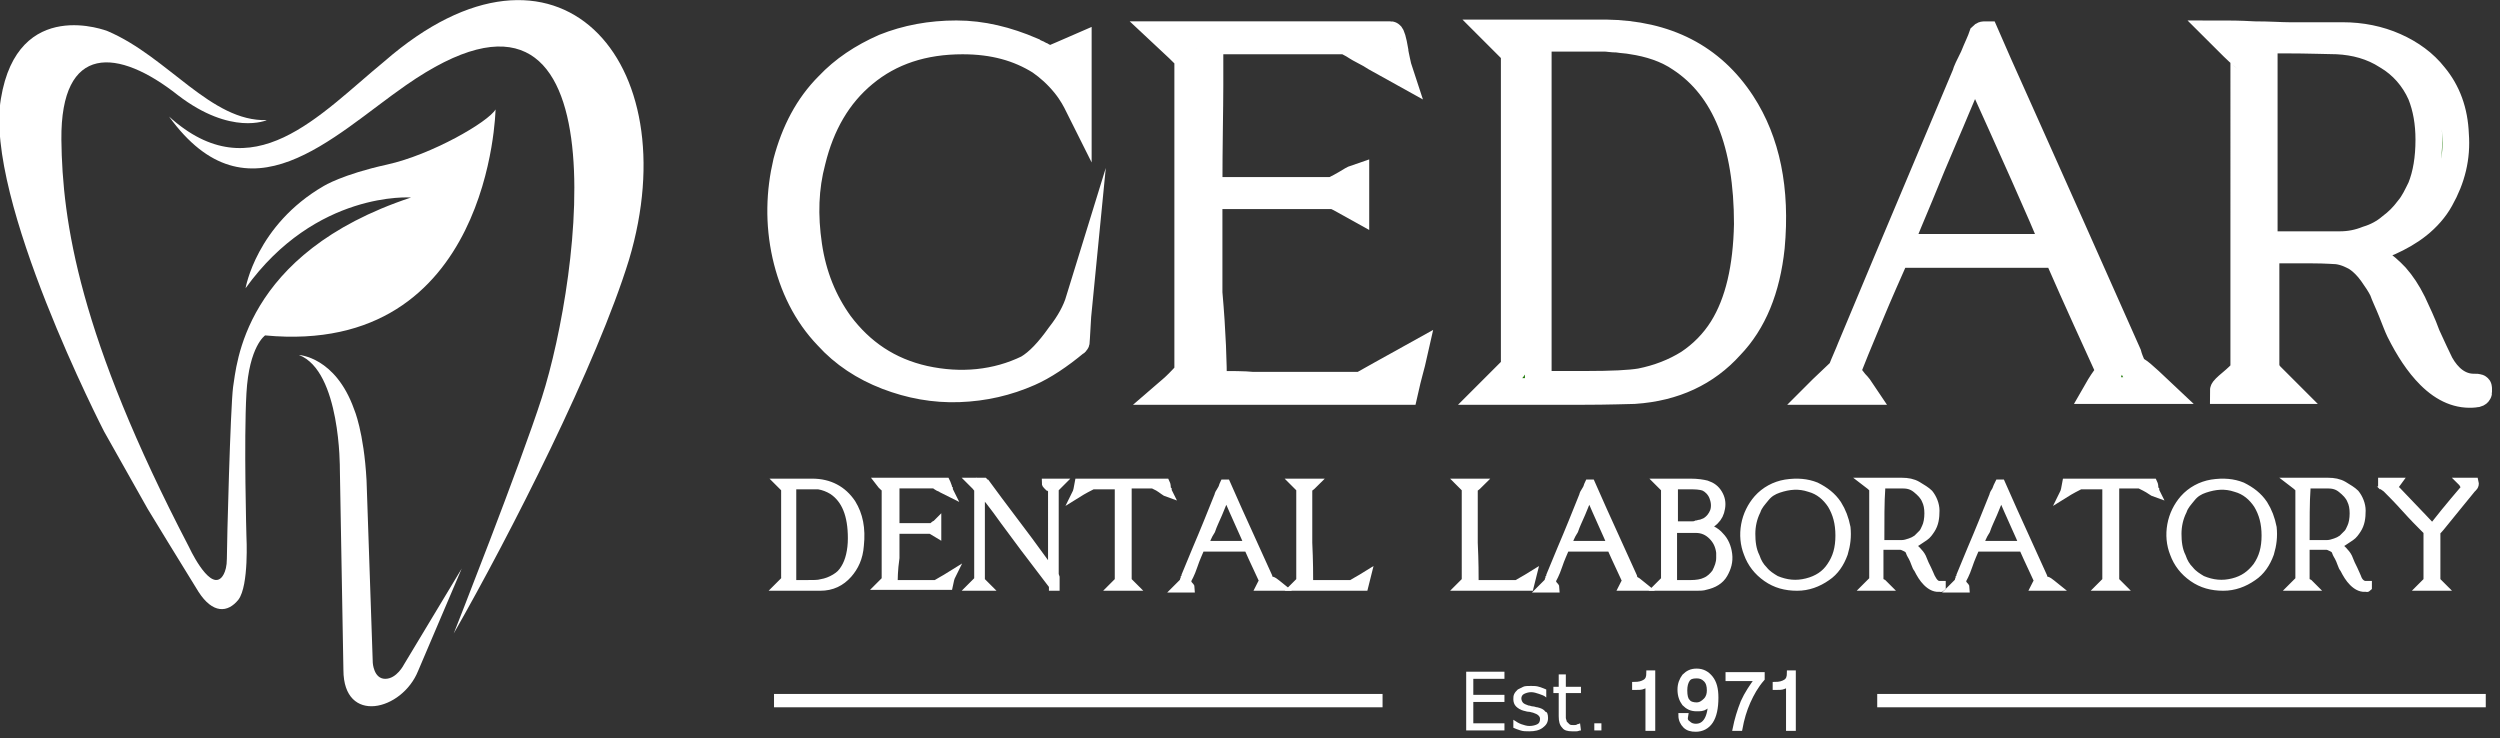 <?xml version="1.0" encoding="utf-8"?>
<!-- Generator: Adobe Illustrator 24.0.2, SVG Export Plug-In . SVG Version: 6.00 Build 0)  -->
<svg version="1.1" id="Layer_1" xmlns="http://www.w3.org/2000/svg" xmlns:xlink="http://www.w3.org/1999/xlink" x="0px" y="0px"
	 viewBox="0 0 281 83" style="enable-background:new 0 0 281 83;" xml:space="preserve">
<rect x="0" y="0" width="281" height="83" fill="#333333" stroke="none"/>
<style type="text/css">
	.st0{fill-rule:evenodd;clip-rule:evenodd;fill:#FFFFFF;}
	.st1{fill:#197601;}
	.st2{fill:none;stroke:#FFFFFF;stroke-width:1;stroke-miterlimit:22.926;}
	.st3{fill:#FFFFFF;}
	.st4{fill:#FFFFFF;stroke:#FFFFFF;stroke-width:0.5;stroke-miterlimit:22.926;}
	.st5{fill:none;stroke:#FFFFFF;stroke-width:3;stroke-miterlimit:22.926;}
</style>
<path class="st0" d="M19,13.1c9.4,8.5,16.9-0.2,24.2-6.2C62.6-10,77.4,6.8,70.7,29.2C67.1,40.9,57.4,60,51,71.2c0,0,7.5-19,9.9-26.5
	C65.3,31,70.4-7.7,45.6,9.6C37.4,15.3,27.9,25.4,19,13.1"/>
<path class="st0" d="M30,13.5c0,0-4,1.8-10-2.8c-6.7-5.3-13.2-5.9-13.1,5c0.1,9.2,2,22.1,14.3,45.7c0,0,2.2,4.8,3.6,3.6
	c0,0,0.7-0.5,0.7-2.2s0.4-17,0.7-19.3c0.4-2.3,1-15,20-21.3c0,0-10.7-0.8-18.6,10.2c0,0,1.2-7.1,8.8-11.5c0,0,2.1-1.3,7.1-2.4
	s11.4-4.8,12.2-6.2c0,0-0.5,27.8-25.9,25.4c0,0-1.8,1.2-2.1,6.5c-0.3,5.3,0,16.1,0,16.1s0.3,5.5-0.9,7.1c-1.2,1.5-2.9,1.6-4.5-0.9
	c-1.5-2.4-5.7-9.3-5.7-9.3l-4.9-8.7c0,0-13.5-26.2-11.6-37.4c1.9-11.6,12-7.6,12-7.6C18.9,6.4,23.7,13.7,30,13.5"/>
<rect x="87" y="78" class="st0" width="68.4" height="1.5"/>
<g>
	<path class="st1" d="M95.7,56.6c0.8,1.3,1.1,2.8,0.9,4.7c-0.1,1.4-0.6,2.4-1.3,3.2c-0.8,0.9-1.8,1.4-3.1,1.4c-0.2,0-0.8,0-1.8,0
		c-0.2,0-0.5,0-0.8,0s-0.6,0-0.8,0c-0.1,0-0.4,0-0.6,0c-0.3,0-0.5,0-0.6,0l0.1-0.1l0.1-0.1c0.1,0,0.1-0.1,0.1-0.1l0.3-0.3
		c0.1-0.1,0.1-0.1,0.1-0.2V55c0-0.1,0-0.2-0.1-0.2l-0.5-0.5h0.6c0.2,0,0.4,0,0.7,0s0.5,0,0.7,0h1.6C93.2,54.3,94.7,55.1,95.7,56.6z
		 M95,63.9c0.5-0.8,0.8-2,0.8-3.4c0-2.6-0.7-4.4-2.2-5.4c-0.5-0.3-1-0.5-1.6-0.6c-0.1,0-0.3,0-0.5,0s-0.3,0-0.4,0s-0.3,0-0.5,0
		s-0.3,0-0.4,0H89l0,0v5.6c0,0.5,0,1.2,0,2.2s0,1.7,0,2.2v1.2c0,0,0,0,0.1,0h1.4c0.9,0,1.5,0,1.8-0.1c0.6-0.1,1.1-0.3,1.6-0.6
		S94.7,64.4,95,63.9z"/>
</g>
<g>
	<path class="st2" d="M95.7,56.6c0.8,1.3,1.1,2.8,0.9,4.7c-0.1,1.4-0.6,2.4-1.3,3.2c-0.8,0.9-1.8,1.4-3.1,1.4c-0.2,0-0.8,0-1.8,0
		c-0.2,0-0.5,0-0.8,0s-0.6,0-0.8,0c-0.1,0-0.4,0-0.6,0c-0.3,0-0.5,0-0.6,0l0.1-0.1l0.1-0.1c0.1,0,0.1-0.1,0.1-0.1l0.3-0.3
		c0.1-0.1,0.1-0.1,0.1-0.2V55c0-0.1,0-0.2-0.1-0.2l-0.5-0.5h0.6c0.2,0,0.4,0,0.7,0s0.5,0,0.7,0h1.6C93.2,54.3,94.7,55.1,95.7,56.6z
		 M95,63.9c0.5-0.8,0.8-2,0.8-3.4c0-2.6-0.7-4.4-2.2-5.4c-0.5-0.3-1-0.5-1.6-0.6c-0.1,0-0.3,0-0.5,0s-0.3,0-0.4,0s-0.3,0-0.5,0
		s-0.3,0-0.4,0H89l0,0v5.6c0,0.5,0,1.2,0,2.2s0,1.7,0,2.2v1.2c0,0,0,0,0.1,0h1.4c0.9,0,1.5,0,1.8-0.1c0.6-0.1,1.1-0.3,1.6-0.6
		S94.7,64.4,95,63.9z"/>
</g>
<g>
	<path class="st1" d="M100.4,65.7c0.6,0,1,0,1.3,0h3.3h0.2c0.3-0.2,0.9-0.5,1.7-1c-0.1,0.2-0.2,0.6-0.3,1.1h-0.2H99
		c0.2-0.2,0.4-0.4,0.6-0.6V65v-9.9c0-0.1,0-0.2,0-0.2c-0.1-0.1-0.4-0.3-0.7-0.7h7.4c0,0,0.1,0.2,0.2,0.5c0,0.1,0,0.2,0.1,0.3
		c0,0.1,0.1,0.3,0.1,0.3l-0.8-0.4c-0.1-0.1-0.2-0.1-0.4-0.2c-0.2-0.1-0.3-0.2-0.3-0.2c-0.1-0.1-0.2-0.1-0.2-0.1h-4.4v1.5
		c0,0.8,0,1.9,0,3.4h3.9c0.1,0,0.2,0,0.2,0c0.1,0,0.2-0.1,0.3-0.2c0.1-0.1,0.2-0.1,0.3-0.2v1l-0.5-0.3c-0.1-0.1-0.2-0.1-0.2-0.1h-4
		c0,0,0,0,0,0.1v3.1C100.4,64.1,100.4,65.1,100.4,65.7z"/>
</g>
<g>
	<path class="st2" d="M100.4,65.7c0.6,0,1,0,1.3,0h3.3h0.2c0.3-0.2,0.9-0.5,1.7-1c-0.1,0.2-0.2,0.6-0.3,1.1h-0.2H99
		c0.2-0.2,0.4-0.4,0.6-0.6V65v-9.9c0-0.1,0-0.2,0-0.2c-0.1-0.1-0.4-0.3-0.7-0.7h7.4c0,0,0.1,0.2,0.2,0.5c0,0.1,0,0.2,0.1,0.3
		c0,0.1,0.1,0.3,0.1,0.3l-0.8-0.4c-0.1-0.1-0.2-0.1-0.4-0.2c-0.2-0.1-0.3-0.2-0.3-0.2c-0.1-0.1-0.2-0.1-0.2-0.1h-4.4v1.5
		c0,0.8,0,1.9,0,3.4h3.9c0.1,0,0.2,0,0.2,0c0.1,0,0.2-0.1,0.3-0.2c0.1-0.1,0.2-0.1,0.3-0.2v1l-0.5-0.3c-0.1-0.1-0.2-0.1-0.2-0.1h-4
		c0,0,0,0,0,0.1v3.1C100.4,64.1,100.4,65.1,100.4,65.7z"/>
</g>
<g>
	<path class="st1" d="M118.6,64.9c0,0.4,0,0.8,0,1c0,0-0.1,0-0.2,0c0,0,0,0,0-0.1l0,0c-0.4-0.5-0.9-1.2-1.6-2.1s-1.2-1.6-1.6-2.1
		l-2.3-3.1c-1.2-1.7-2.1-2.8-2.7-3.5v10.2c0,0,0,0,0,0.1l0.1,0.1l0.5,0.5h-1.5c0.1-0.1,0.2-0.2,0.3-0.3c0.1-0.1,0.2-0.2,0.3-0.3
		c0.1,0,0.1-0.1,0.1-0.1V65V55v-0.1c0,0,0,0-0.1-0.1c0,0-0.1,0-0.1-0.1l-0.5-0.5h1.2h0.1l0.1,0.1c0,0.1,0.1,0.1,0.1,0.1
		c0.2,0.3,1.8,2.4,4.8,6.4l1.9,2.6c0.1,0.1,0.2,0.3,0.4,0.5c0.2,0.2,0.3,0.4,0.4,0.5V55c0,0-0.1-0.1-0.2-0.2c-0.1,0-0.1-0.1-0.2-0.1
		c-0.1-0.1-0.1-0.1-0.2-0.2s-0.1-0.1-0.1-0.2h1.5l-0.3,0.3l-0.2,0.2c-0.1,0-0.1,0.1-0.1,0.1c0,1,0,2.5,0,4.5v5.2L118.6,64.9
		L118.6,64.9z"/>
</g>
<g>
	<path class="st2" d="M118.6,64.9c0,0.4,0,0.8,0,1c0,0-0.1,0-0.2,0c0,0,0,0,0-0.1l0,0c-0.4-0.5-0.9-1.2-1.6-2.1s-1.2-1.6-1.6-2.1
		l-2.3-3.1c-1.2-1.7-2.1-2.8-2.7-3.5v10.2c0,0,0,0,0,0.1l0.1,0.1l0.5,0.5h-1.5c0.1-0.1,0.2-0.2,0.3-0.3c0.1-0.1,0.2-0.2,0.3-0.3
		c0.1,0,0.1-0.1,0.1-0.1V65V55v-0.1c0,0,0,0-0.1-0.1c0,0-0.1,0-0.1-0.1l-0.5-0.5h1.2h0.1l0.1,0.1c0,0.1,0.1,0.1,0.1,0.1
		c0.2,0.3,1.8,2.4,4.8,6.4l1.9,2.6c0.1,0.1,0.2,0.3,0.4,0.5c0.2,0.2,0.3,0.4,0.4,0.5V55c0,0-0.1-0.1-0.2-0.2c-0.1,0-0.1-0.1-0.2-0.1
		c-0.1-0.1-0.1-0.1-0.2-0.2s-0.1-0.1-0.1-0.2h1.5l-0.3,0.3l-0.2,0.2c-0.1,0-0.1,0.1-0.1,0.1c0,1,0,2.5,0,4.5v5.2L118.6,64.9
		L118.6,64.9z"/>
</g>
<g>
	<path class="st1" d="M126.7,54.5v10.7c0,0.1,0,0.2,0.1,0.2c0.2,0.2,0.4,0.4,0.5,0.5h-2.1l0.4-0.4c0.1-0.1,0.1-0.1,0.2-0.2v-0.1
		v-7.3c0-0.4,0-1,0-1.7c0-0.8,0-1.3,0-1.7h-2.7c-0.2,0-0.3,0-0.3,0c-0.4,0.2-1,0.5-1.8,1c0.1-0.2,0.2-0.6,0.3-1.2c0,0,0.1,0,0.4,0
		h9.3c0,0,0.1,0.2,0.1,0.5c0,0.1,0,0.2,0.1,0.3c0,0.1,0.1,0.3,0.1,0.3c-0.3-0.1-0.6-0.4-1.1-0.7l-0.6-0.3c0,0-0.1,0-0.2,0h-2.7V54.5
		z"/>
</g>
<g>
	<path class="st2" d="M126.7,54.5v10.7c0,0.1,0,0.2,0.1,0.2c0.2,0.2,0.4,0.4,0.5,0.5h-2.1l0.4-0.4c0.1-0.1,0.1-0.1,0.2-0.2v-0.1
		v-7.3c0-0.4,0-1,0-1.7c0-0.8,0-1.3,0-1.7h-2.7c-0.2,0-0.3,0-0.3,0c-0.4,0.2-1,0.5-1.8,1c0.1-0.2,0.2-0.6,0.3-1.2c0,0,0.1,0,0.4,0
		h9.3c0,0,0.1,0.2,0.1,0.5c0,0.1,0,0.2,0.1,0.3c0,0.1,0.1,0.3,0.1,0.3c-0.3-0.1-0.6-0.4-1.1-0.7l-0.6-0.3c0,0-0.1,0-0.2,0h-2.7V54.5
		z"/>
</g>
<g>
	<path class="st1" d="M143.8,65.9c-0.9,0-1.6,0-2.1,0c0.1-0.2,0.2-0.4,0.3-0.5c0-0.1,0.1-0.1,0-0.2c-0.4-0.9-1-2.1-1.7-3.7h-0.2H135
		l-0.1,0.1c-0.2,0.5-0.5,1.1-0.8,2c-0.3,0.9-0.6,1.4-0.7,1.6c0,0,0,0,0,0.1s0,0.1,0,0.1s0,0,0,0.1c0.1,0.1,0.1,0.2,0.2,0.3
		c0.1,0.1,0.2,0.2,0.2,0.3h-1.4l0.1-0.1l0.6-0.6c0,0,0,0,0-0.1s0.1-0.2,0.1-0.3c0.1-0.1,0.1-0.3,0.1-0.3l1.2-2.9
		c0.9-2.1,1.7-4.1,2.5-6.1c0-0.1,0.1-0.3,0.3-0.6s0.2-0.5,0.3-0.7c0,0,0,0,0.1,0h0.1c0.2,0.5,1.8,4,4.7,10.4c0,0.1,0.1,0.3,0.2,0.5
		l0,0C143,65.2,143.3,65.5,143.8,65.9z M135.3,61.3c1.1,0,1.9,0,2.5,0h2.6c-0.5-1.2-1.4-3.1-2.6-5.9c-0.1,0.2-0.2,0.4-0.2,0.6
		c-0.2,0.5-0.4,1-0.7,1.7s-0.6,1.3-0.8,1.9C135.7,60.2,135.5,60.8,135.3,61.3z"/>
</g>
<g>
	<path class="st2" d="M143.8,65.9c-0.9,0-1.6,0-2.1,0c0.1-0.2,0.2-0.4,0.3-0.5c0-0.1,0.1-0.1,0-0.2c-0.4-0.9-1-2.1-1.7-3.7h-0.2H135
		l-0.1,0.1c-0.2,0.5-0.5,1.1-0.8,2c-0.3,0.9-0.6,1.4-0.7,1.6c0,0,0,0,0,0.1s0,0.1,0,0.1s0,0,0,0.1c0.1,0.1,0.1,0.2,0.2,0.3
		c0.1,0.1,0.2,0.2,0.2,0.3h-1.4l0.1-0.1l0.6-0.6c0,0,0,0,0-0.1s0.1-0.2,0.1-0.3c0.1-0.1,0.1-0.3,0.1-0.3l1.2-2.9
		c0.9-2.1,1.7-4.1,2.5-6.1c0-0.1,0.1-0.3,0.3-0.6s0.2-0.5,0.3-0.7c0,0,0,0,0.1,0h0.1c0.2,0.5,1.8,4,4.7,10.4c0,0.1,0.1,0.3,0.2,0.5
		l0,0C143,65.2,143.3,65.5,143.8,65.9z M135.3,61.3c1.1,0,1.9,0,2.5,0h2.6c-0.5-1.2-1.4-3.1-2.6-5.9c-0.1,0.2-0.2,0.4-0.2,0.6
		c-0.2,0.5-0.4,1-0.7,1.7s-0.6,1.3-0.8,1.9C135.7,60.2,135.5,60.8,135.3,61.3z"/>
</g>
<g>
	<path class="st1" d="M147.1,65.7c0.6,0,1,0,1.3,0h3.3h0.2c0.3-0.2,0.9-0.5,1.7-1l-0.3,1.2H153h-7.4c0.2-0.2,0.4-0.4,0.6-0.6v-0.2
		V55c0-0.1,0-0.1-0.1-0.2c-0.2-0.2-0.4-0.4-0.5-0.5h2.1c-0.2,0.2-0.4,0.4-0.6,0.5c0,0.1-0.1,0.1-0.1,0.1v1.2c0,1.1,0,2.7,0,4.9
		C147.1,63.1,147.1,64.7,147.1,65.7z"/>
</g>
<g>
	<path class="st2" d="M147.1,65.7c0.6,0,1,0,1.3,0h3.3h0.2c0.3-0.2,0.9-0.5,1.7-1l-0.3,1.2H153h-7.4c0.2-0.2,0.4-0.4,0.6-0.6v-0.2
		V55c0-0.1,0-0.1-0.1-0.2c-0.2-0.2-0.4-0.4-0.5-0.5h2.1c-0.2,0.2-0.4,0.4-0.6,0.5c0,0.1-0.1,0.1-0.1,0.1v1.2c0,1.1,0,2.7,0,4.9
		C147.1,63.1,147.1,64.7,147.1,65.7z"/>
</g>
<g>
	<path class="st1" d="M165.7,65.7c0.6,0,1,0,1.3,0h3.3h0.2c0.3-0.2,0.9-0.5,1.7-1l-0.3,1.2h-0.3h-7.4c0.2-0.2,0.4-0.4,0.6-0.6v-0.2
		V55c0-0.1,0-0.1-0.1-0.2c-0.2-0.2-0.4-0.4-0.5-0.5h2.1c-0.2,0.2-0.4,0.4-0.6,0.5c0,0.1-0.1,0.1-0.1,0.1v1.2c0,1.1,0,2.7,0,4.9
		C165.7,63.1,165.7,64.7,165.7,65.7z"/>
</g>
<g>
	<path class="st2" d="M165.7,65.7c0.6,0,1,0,1.3,0h3.3h0.2c0.3-0.2,0.9-0.5,1.7-1l-0.3,1.2h-0.3h-7.4c0.2-0.2,0.4-0.4,0.6-0.6v-0.2
		V55c0-0.1,0-0.1-0.1-0.2c-0.2-0.2-0.4-0.4-0.5-0.5h2.1c-0.2,0.2-0.4,0.4-0.6,0.5c0,0.1-0.1,0.1-0.1,0.1v1.2c0,1.1,0,2.7,0,4.9
		C165.7,63.1,165.7,64.7,165.7,65.7z"/>
</g>
<g>
	<path class="st1" d="M184.6,65.9c-0.9,0-1.6,0-2.1,0c0.1-0.2,0.2-0.4,0.3-0.5c0-0.1,0.1-0.1,0-0.2c-0.4-0.9-1-2.1-1.7-3.7h-0.2H176
		l-0.1,0.1c-0.2,0.5-0.5,1.1-0.8,2c-0.3,0.9-0.6,1.4-0.7,1.6c0,0,0,0,0,0.1s0,0.1,0,0.1s0,0,0,0.1c0.1,0.1,0.1,0.2,0.2,0.3
		c0.1,0.1,0.2,0.2,0.2,0.3h-1.4l0.1-0.1l0.6-0.6c0,0,0,0,0-0.1s0.1-0.2,0.1-0.3c0.1-0.1,0.1-0.3,0.1-0.3l1.2-2.9
		c0.9-2.1,1.7-4.1,2.5-6.1c0-0.1,0.1-0.3,0.3-0.6s0.2-0.5,0.3-0.7c0,0,0,0,0.1,0h0.1c0.2,0.5,1.8,4,4.7,10.4c0,0.1,0.1,0.3,0.2,0.5
		l0,0C183.8,65.2,184.1,65.5,184.6,65.9z M176.1,61.3c1.1,0,1.9,0,2.5,0h2.6c-0.5-1.2-1.4-3.1-2.6-5.9c-0.1,0.2-0.2,0.4-0.2,0.6
		c-0.2,0.5-0.4,1-0.7,1.7s-0.6,1.3-0.8,1.9C176.5,60.2,176.3,60.8,176.1,61.3z"/>
</g>
<g>
	<path class="st2" d="M184.6,65.9c-0.9,0-1.6,0-2.1,0c0.1-0.2,0.2-0.4,0.3-0.5c0-0.1,0.1-0.1,0-0.2c-0.4-0.9-1-2.1-1.7-3.7h-0.2H176
		l-0.1,0.1c-0.2,0.5-0.5,1.1-0.8,2c-0.3,0.9-0.6,1.4-0.7,1.6c0,0,0,0,0,0.1s0,0.1,0,0.1s0,0,0,0.1c0.1,0.1,0.1,0.2,0.2,0.3
		c0.1,0.1,0.2,0.2,0.2,0.3h-1.4l0.1-0.1l0.6-0.6c0,0,0,0,0-0.1s0.1-0.2,0.1-0.3c0.1-0.1,0.1-0.3,0.1-0.3l1.2-2.9
		c0.9-2.1,1.7-4.1,2.5-6.1c0-0.1,0.1-0.3,0.3-0.6s0.2-0.5,0.3-0.7c0,0,0,0,0.1,0h0.1c0.2,0.5,1.8,4,4.7,10.4c0,0.1,0.1,0.3,0.2,0.5
		l0,0C183.8,65.2,184.1,65.5,184.6,65.9z M176.1,61.3c1.1,0,1.9,0,2.5,0h2.6c-0.5-1.2-1.4-3.1-2.6-5.9c-0.1,0.2-0.2,0.4-0.2,0.6
		c-0.2,0.5-0.4,1-0.7,1.7s-0.6,1.3-0.8,1.9C176.5,60.2,176.3,60.8,176.1,61.3z"/>
</g>
<g>
	<path class="st1" d="M193.3,60.3c0.5,0.5,0.8,1.2,0.9,2c0.1,0.8-0.1,1.5-0.5,2.2c-0.4,0.7-1.1,1.1-2,1.3c-0.3,0.1-0.6,0.1-1,0.1
		s-0.8,0-1.4,0c-0.6,0-0.9,0-1.1,0c-0.7,0-1.3,0-1.7,0l0.1-0.1l0.1-0.1c0.1,0,0.1-0.1,0.1-0.1l0.3-0.3c0.1,0,0.1-0.1,0.1-0.2V55
		c0-0.1,0-0.2-0.1-0.2l-0.5-0.5h1.8c0.7,0,1.3,0,1.6,0c0.8,0,1.4,0.1,1.8,0.2c0.6,0.2,1,0.5,1.3,1s0.4,1,0.3,1.6
		c-0.1,0.6-0.3,1-0.7,1.4s-0.9,0.6-1.5,0.7C192.1,59.4,192.8,59.7,193.3,60.3z M189.8,54.5h-1.6h-0.1l0,0l0,0V59c0,0.1,0,0.1,0,0.1
		h0.2c0.1,0,0.3,0,0.6,0s0.5,0,0.6,0s0.3,0,0.6,0c0.2,0,0.4,0,0.6-0.1c0.1,0,0.3-0.1,0.5-0.1c0.2-0.1,0.3-0.1,0.5-0.2
		c0.5-0.3,0.8-0.7,1-1.2c0.2-0.6,0.1-1.2-0.1-1.7s-0.6-0.9-1-1.1C191.1,54.5,190.5,54.5,189.8,54.5z M193.4,62.7c0-0.2,0-0.4,0-0.6
		c-0.1-0.8-0.4-1.4-0.9-1.9s-1.1-0.8-1.9-0.8c-0.1,0-0.3,0-0.5,0s-0.3,0-0.4,0H188v6.3c0,0,0,0,0.1,0h0.2c0.4,0,1,0,1.7,0
		s1.3-0.1,1.7-0.3c0.5-0.2,0.9-0.6,1.2-1C193.2,63.8,193.4,63.3,193.4,62.7z"/>
</g>
<g>
	<path class="st2" d="M193.3,60.3c0.5,0.5,0.8,1.2,0.9,2c0.1,0.8-0.1,1.5-0.5,2.2c-0.4,0.7-1.1,1.1-2,1.3c-0.3,0.1-0.6,0.1-1,0.1
		s-0.8,0-1.4,0c-0.6,0-0.9,0-1.1,0c-0.7,0-1.3,0-1.7,0l0.1-0.1l0.1-0.1c0.1,0,0.1-0.1,0.1-0.1l0.3-0.3c0.1,0,0.1-0.1,0.1-0.2V55
		c0-0.1,0-0.2-0.1-0.2l-0.5-0.5h1.8c0.7,0,1.3,0,1.6,0c0.8,0,1.4,0.1,1.8,0.2c0.6,0.2,1,0.5,1.3,1s0.4,1,0.3,1.6
		c-0.1,0.6-0.3,1-0.7,1.4s-0.9,0.6-1.5,0.7C192.1,59.4,192.8,59.7,193.3,60.3z M189.8,54.5h-1.6h-0.1l0,0l0,0V59c0,0.1,0,0.1,0,0.1
		h0.2c0.1,0,0.3,0,0.6,0s0.5,0,0.6,0s0.3,0,0.6,0c0.2,0,0.4,0,0.6-0.1c0.1,0,0.3-0.1,0.5-0.1c0.2-0.1,0.3-0.1,0.5-0.2
		c0.5-0.3,0.8-0.7,1-1.2c0.2-0.6,0.1-1.2-0.1-1.7s-0.6-0.9-1-1.1C191.1,54.5,190.5,54.5,189.8,54.5z M193.4,62.7c0-0.2,0-0.4,0-0.6
		c-0.1-0.8-0.4-1.4-0.9-1.9s-1.1-0.8-1.9-0.8c-0.1,0-0.3,0-0.5,0s-0.3,0-0.4,0H188v6.3c0,0,0,0,0.1,0h0.2c0.4,0,1,0,1.7,0
		s1.3-0.1,1.7-0.3c0.5-0.2,0.9-0.6,1.2-1C193.2,63.8,193.4,63.3,193.4,62.7z"/>
</g>
<g>
	<path class="st1" d="M206.5,56.7c0.5,0.8,0.8,1.6,1,2.6c0.1,1,0,1.9-0.3,2.9c-0.4,1.1-1,2-1.9,2.6c-1,0.7-2.1,1.1-3.3,1.1
		c-1.3,0-2.4-0.3-3.4-1s-1.7-1.6-2.1-2.7c-0.4-1-0.5-2.1-0.3-3.2s0.7-2.1,1.4-2.9c0.8-0.9,1.9-1.5,3.1-1.7c1.3-0.2,2.4-0.1,3.4,0.3
		C205.1,55.2,205.9,55.8,206.5,56.7z M205.8,63.7c0.7-1,1-2.1,1-3.5s-0.3-2.5-0.9-3.5c-0.6-0.9-1.4-1.6-2.5-1.9
		c-1.2-0.4-2.3-0.3-3.5,0.1c-0.6,0.2-1.1,0.5-1.5,1s-0.8,0.9-1,1.5c-0.4,0.8-0.6,1.7-0.6,2.6c0,0.9,0.1,1.8,0.5,2.6
		c0.2,0.6,0.5,1.1,0.9,1.5c0.4,0.5,0.9,0.8,1.4,1.1c1.2,0.5,2.3,0.6,3.5,0.3C204.3,65.2,205.2,64.6,205.8,63.7z"/>
</g>
<g>
	<path class="st2" d="M206.5,56.7c0.5,0.8,0.8,1.6,1,2.6c0.1,1,0,1.9-0.3,2.9c-0.4,1.1-1,2-1.9,2.6c-1,0.7-2.1,1.1-3.3,1.1
		c-1.3,0-2.4-0.3-3.4-1s-1.7-1.6-2.1-2.7c-0.4-1-0.5-2.1-0.3-3.2s0.7-2.1,1.4-2.9c0.8-0.9,1.9-1.5,3.1-1.7c1.3-0.2,2.4-0.1,3.4,0.3
		C205.1,55.2,205.9,55.8,206.5,56.7z M205.8,63.7c0.7-1,1-2.1,1-3.5s-0.3-2.5-0.9-3.5c-0.6-0.9-1.4-1.6-2.5-1.9
		c-1.2-0.4-2.3-0.3-3.5,0.1c-0.6,0.2-1.1,0.5-1.5,1s-0.8,0.9-1,1.5c-0.4,0.8-0.6,1.7-0.6,2.6c0,0.9,0.1,1.8,0.5,2.6
		c0.2,0.6,0.5,1.1,0.9,1.5c0.4,0.5,0.9,0.8,1.4,1.1c1.2,0.5,2.3,0.6,3.5,0.3C204.3,65.2,205.2,64.6,205.8,63.7z"/>
</g>
<g>
	<path class="st1" d="M218,65.8c0.1,0,0.2,0,0.2,0V66c0,0-0.1,0.1-0.1,0c-0.5,0.1-1-0.1-1.5-0.6c-0.4-0.4-0.7-0.9-1-1.5
		c-0.1-0.1-0.2-0.3-0.3-0.6s-0.2-0.5-0.3-0.7s-0.2-0.3-0.3-0.6s-0.3-0.4-0.5-0.5s-0.4-0.2-0.6-0.2c-0.1,0-0.3,0-0.9,0h-1.5
		c0,0,0,0,0,0.1V65c0,0.2,0,0.3,0,0.3s0.1,0,0.1,0.1c0.1,0.1,0.1,0.1,0.3,0.2c0.1,0.1,0.2,0.2,0.3,0.3h-2c0,0,0.1-0.1,0.3-0.3
		c0.2-0.2,0.3-0.3,0.4-0.4c0,0,0,0,0-0.1v-9.9c0-0.2,0-0.3,0-0.3c-0.2-0.2-0.4-0.4-0.8-0.7c0.2,0,0.6,0,1.1,0s0.9,0,1.1,0
		c0.2,0,0.5,0,0.9,0s0.7,0,0.9,0c0.6,0,1.2,0.1,1.7,0.4s1,0.6,1.3,0.9c0.4,0.5,0.7,1.2,0.7,1.9c0,0.8-0.1,1.5-0.5,2.1
		c-0.2,0.3-0.4,0.6-0.7,0.8s-0.6,0.4-0.9,0.6s-0.7,0.2-1.1,0.3c0.5,0.2,0.9,0.4,1.3,0.9c0.2,0.2,0.4,0.5,0.5,0.8s0.3,0.7,0.5,1.1
		s0.3,0.7,0.4,0.9C217.3,65.5,217.6,65.8,218,65.8z M211.3,61.2h1.4c0.1,0,0.2,0,0.5,0s0.5,0,0.6,0c0.3,0,0.6-0.1,0.9-0.2
		c0.3-0.1,0.5-0.2,0.8-0.4c0.2-0.2,0.4-0.4,0.6-0.6s0.3-0.5,0.4-0.7c0.2-0.4,0.3-1,0.3-1.6s-0.1-1.1-0.3-1.5
		c-0.2-0.5-0.6-0.9-1.1-1.3s-1-0.5-1.6-0.5c-0.3,0-0.9,0-1.8,0h-0.6V55C211.3,56.3,211.3,58.4,211.3,61.2z"/>
</g>
<g>
	<path class="st2" d="M218,65.8c0.1,0,0.2,0,0.2,0V66c0,0-0.1,0.1-0.1,0c-0.5,0.1-1-0.1-1.5-0.6c-0.4-0.4-0.7-0.9-1-1.5
		c-0.1-0.1-0.2-0.3-0.3-0.6s-0.2-0.5-0.3-0.7s-0.2-0.3-0.3-0.6s-0.3-0.4-0.5-0.5s-0.4-0.2-0.6-0.2c-0.1,0-0.3,0-0.9,0h-1.5
		c0,0,0,0,0,0.1V65c0,0.2,0,0.3,0,0.3s0.1,0,0.1,0.1c0.1,0.1,0.1,0.1,0.3,0.2c0.1,0.1,0.2,0.2,0.3,0.3h-2c0,0,0.1-0.1,0.3-0.3
		c0.2-0.2,0.3-0.3,0.4-0.4c0,0,0,0,0-0.1v-9.9c0-0.2,0-0.3,0-0.3c-0.2-0.2-0.4-0.4-0.8-0.7c0.2,0,0.6,0,1.1,0s0.9,0,1.1,0
		c0.2,0,0.5,0,0.9,0s0.7,0,0.9,0c0.6,0,1.2,0.1,1.7,0.4s1,0.6,1.3,0.9c0.4,0.5,0.7,1.2,0.7,1.9c0,0.8-0.1,1.5-0.5,2.1
		c-0.2,0.3-0.4,0.6-0.7,0.8s-0.6,0.4-0.9,0.6s-0.7,0.2-1.1,0.3c0.5,0.2,0.9,0.4,1.3,0.9c0.2,0.2,0.4,0.5,0.5,0.8s0.3,0.7,0.5,1.1
		s0.3,0.7,0.4,0.9C217.3,65.5,217.6,65.8,218,65.8z M211.3,61.2h1.4c0.1,0,0.2,0,0.5,0s0.5,0,0.6,0c0.3,0,0.6-0.1,0.9-0.2
		c0.3-0.1,0.5-0.2,0.8-0.4c0.2-0.2,0.4-0.4,0.6-0.6s0.3-0.5,0.4-0.7c0.2-0.4,0.3-1,0.3-1.6s-0.1-1.1-0.3-1.5
		c-0.2-0.5-0.6-0.9-1.1-1.3s-1-0.5-1.6-0.5c-0.3,0-0.9,0-1.8,0h-0.6V55C211.3,56.3,211.3,58.4,211.3,61.2z"/>
</g>
<g>
	<path class="st1" d="M230.9,65.9c-0.9,0-1.6,0-2.1,0c0.1-0.2,0.2-0.4,0.3-0.5c0-0.1,0.1-0.1,0-0.2c-0.4-0.9-1-2.1-1.7-3.7h-0.2
		h-5.1l-0.1,0.1c-0.2,0.5-0.5,1.1-0.8,2c-0.3,0.9-0.6,1.4-0.7,1.6c0,0,0,0,0,0.1s0,0.1,0,0.1s0,0,0,0.1c0.1,0.1,0.1,0.2,0.2,0.3
		c0.1,0.1,0.2,0.2,0.2,0.3h-1.4l0.1-0.1l0.6-0.6c0,0,0,0,0-0.1s0.1-0.2,0.1-0.3c0.1-0.1,0.1-0.3,0.1-0.3l1.2-2.9
		c0.9-2.1,1.7-4.1,2.5-6.1c0-0.1,0.1-0.3,0.3-0.6c0.1-0.3,0.2-0.5,0.3-0.7c0,0,0,0,0.1,0h0.1c0.2,0.5,1.8,4,4.7,10.4
		c0,0.1,0.1,0.3,0.2,0.5l0,0C230.1,65.2,230.4,65.5,230.9,65.9z M222.4,61.3c1.1,0,1.9,0,2.5,0h2.6c-0.5-1.2-1.4-3.1-2.6-5.9
		c-0.1,0.2-0.2,0.4-0.2,0.6c-0.2,0.5-0.4,1-0.7,1.7s-0.6,1.3-0.8,1.9C222.8,60.2,222.6,60.8,222.4,61.3z"/>
</g>
<g>
	<path class="st2" d="M230.9,65.9c-0.9,0-1.6,0-2.1,0c0.1-0.2,0.2-0.4,0.3-0.5c0-0.1,0.1-0.1,0-0.2c-0.4-0.9-1-2.1-1.7-3.7h-0.2
		h-5.1l-0.1,0.1c-0.2,0.5-0.5,1.1-0.8,2c-0.3,0.9-0.6,1.4-0.7,1.6c0,0,0,0,0,0.1s0,0.1,0,0.1s0,0,0,0.1c0.1,0.1,0.1,0.2,0.2,0.3
		c0.1,0.1,0.2,0.2,0.2,0.3h-1.4l0.1-0.1l0.6-0.6c0,0,0,0,0-0.1s0.1-0.2,0.1-0.3c0.1-0.1,0.1-0.3,0.1-0.3l1.2-2.9
		c0.9-2.1,1.7-4.1,2.5-6.1c0-0.1,0.1-0.3,0.3-0.6c0.1-0.3,0.2-0.5,0.3-0.7c0,0,0,0,0.1,0h0.1c0.2,0.5,1.8,4,4.7,10.4
		c0,0.1,0.1,0.3,0.2,0.5l0,0C230.1,65.2,230.4,65.5,230.9,65.9z M222.4,61.3c1.1,0,1.9,0,2.5,0h2.6c-0.5-1.2-1.4-3.1-2.6-5.9
		c-0.1,0.2-0.2,0.4-0.2,0.6c-0.2,0.5-0.4,1-0.7,1.7s-0.6,1.3-0.8,1.9C222.8,60.2,222.6,60.8,222.4,61.3z"/>
</g>
<g>
	<path class="st1" d="M237.7,54.5v10.7c0,0.1,0,0.2,0.1,0.2c0.2,0.2,0.4,0.4,0.5,0.5h-2.1l0.4-0.4c0.1-0.1,0.1-0.1,0.2-0.2v-0.1
		v-7.3c0-0.4,0-1,0-1.7s0-1.3,0-1.7h-2.7c-0.2,0-0.3,0-0.3,0c-0.4,0.2-1,0.5-1.8,1c0.1-0.2,0.2-0.6,0.3-1.2c0,0,0.1,0,0.4,0h9.3
		c0,0,0.1,0.2,0.1,0.5c0,0.1,0,0.2,0.1,0.3c0,0.1,0.1,0.3,0.1,0.3c-0.3-0.1-0.6-0.4-1.2-0.7l-0.6-0.3c0,0-0.1,0-0.2,0h-2.6V54.5z"/>
</g>
<g>
	<path class="st2" d="M237.7,54.5v10.7c0,0.1,0,0.2,0.1,0.2c0.2,0.2,0.4,0.4,0.5,0.5h-2.1l0.4-0.4c0.1-0.1,0.1-0.1,0.2-0.2v-0.1
		v-7.3c0-0.4,0-1,0-1.7s0-1.3,0-1.7h-2.7c-0.2,0-0.3,0-0.3,0c-0.4,0.2-1,0.5-1.8,1c0.1-0.2,0.2-0.6,0.3-1.2c0,0,0.1,0,0.4,0h9.3
		c0,0,0.1,0.2,0.1,0.5c0,0.1,0,0.2,0.1,0.3c0,0.1,0.1,0.3,0.1,0.3c-0.3-0.1-0.6-0.4-1.2-0.7l-0.6-0.3c0,0-0.1,0-0.2,0h-2.6V54.5z"/>
</g>
<g>
	<path class="st1" d="M254.4,56.7c0.5,0.8,0.8,1.6,1,2.6c0.1,1,0,1.9-0.3,2.9c-0.4,1.1-1,2-1.9,2.6c-1,0.7-2.1,1.1-3.3,1.1
		c-1.3,0-2.4-0.3-3.4-1s-1.7-1.6-2.1-2.7c-0.4-1-0.5-2.1-0.3-3.2s0.7-2.1,1.4-2.9c0.8-0.9,1.9-1.5,3.1-1.7c1.3-0.2,2.4-0.1,3.4,0.3
		C253,55.2,253.8,55.8,254.4,56.7z M253.7,63.7c0.7-1,1-2.1,1-3.5s-0.3-2.5-0.9-3.5c-0.6-0.9-1.4-1.6-2.5-1.9
		c-1.2-0.4-2.3-0.3-3.5,0.1c-0.6,0.2-1.1,0.5-1.5,1s-0.8,0.9-1,1.5c-0.4,0.8-0.6,1.7-0.6,2.6c0,0.9,0.1,1.8,0.5,2.6
		c0.2,0.6,0.5,1.1,0.9,1.5c0.4,0.5,0.9,0.8,1.4,1.1c1.2,0.5,2.3,0.6,3.5,0.3C252.2,65.2,253,64.6,253.7,63.7z"/>
</g>
<g>
	<path class="st2" d="M254.4,56.7c0.5,0.8,0.8,1.6,1,2.6c0.1,1,0,1.9-0.3,2.9c-0.4,1.1-1,2-1.9,2.6c-1,0.7-2.1,1.1-3.3,1.1
		c-1.3,0-2.4-0.3-3.4-1s-1.7-1.6-2.1-2.7c-0.4-1-0.5-2.1-0.3-3.2s0.7-2.1,1.4-2.9c0.8-0.9,1.9-1.5,3.1-1.7c1.3-0.2,2.4-0.1,3.4,0.3
		C253,55.2,253.8,55.8,254.4,56.7z M253.7,63.7c0.7-1,1-2.1,1-3.5s-0.3-2.5-0.9-3.5c-0.6-0.9-1.4-1.6-2.5-1.9
		c-1.2-0.4-2.3-0.3-3.5,0.1c-0.6,0.2-1.1,0.5-1.5,1s-0.8,0.9-1,1.5c-0.4,0.8-0.6,1.7-0.6,2.6c0,0.9,0.1,1.8,0.5,2.6
		c0.2,0.6,0.5,1.1,0.9,1.5c0.4,0.5,0.9,0.8,1.4,1.1c1.2,0.5,2.3,0.6,3.5,0.3C252.2,65.2,253,64.6,253.7,63.7z"/>
</g>
<g>
	<path class="st1" d="M265.9,65.8c0.1,0,0.2,0,0.2,0V66c0,0-0.1,0.1-0.1,0c-0.5,0.1-1-0.1-1.5-0.6c-0.4-0.4-0.7-0.9-1-1.5
		c-0.1-0.1-0.2-0.3-0.3-0.6s-0.2-0.5-0.3-0.7c-0.1-0.2-0.2-0.3-0.3-0.6s-0.3-0.4-0.5-0.5s-0.4-0.2-0.6-0.2c-0.1,0-0.3,0-0.9,0h-1.5
		c0,0,0,0,0,0.1V65c0,0.2,0,0.3,0,0.3s0.1,0,0.1,0.1c0.1,0.1,0.1,0.1,0.3,0.2c0.1,0.1,0.2,0.2,0.3,0.3h-2c0,0,0.1-0.1,0.3-0.3
		c0.2-0.2,0.3-0.3,0.4-0.4c0,0,0,0,0-0.1v-9.9c0-0.2,0-0.3,0-0.3c-0.2-0.2-0.4-0.4-0.8-0.7c0.2,0,0.6,0,1.1,0s0.9,0,1.1,0
		s0.5,0,0.9,0s0.7,0,0.9,0c0.6,0,1.2,0.1,1.7,0.4s1,0.6,1.3,0.9c0.4,0.5,0.7,1.2,0.7,1.9c0,0.8-0.1,1.5-0.5,2.1
		c-0.2,0.3-0.4,0.6-0.7,0.8c-0.3,0.2-0.6,0.4-0.9,0.6s-0.7,0.2-1.1,0.3c0.5,0.2,0.9,0.4,1.3,0.9c0.2,0.2,0.4,0.5,0.5,0.8
		s0.3,0.7,0.5,1.1s0.3,0.7,0.4,0.9C265.1,65.5,265.5,65.8,265.9,65.8z M259.1,61.2h1.4c0.1,0,0.2,0,0.5,0s0.5,0,0.6,0
		c0.3,0,0.6-0.1,0.9-0.2c0.3-0.1,0.5-0.2,0.8-0.4c0.2-0.2,0.4-0.4,0.6-0.6s0.3-0.5,0.4-0.7c0.2-0.4,0.3-1,0.3-1.6s-0.1-1.1-0.3-1.5
		c-0.2-0.5-0.6-0.9-1.1-1.3s-1-0.5-1.6-0.5c-0.3,0-0.9,0-1.8,0h-0.6V55C259.1,56.3,259.1,58.4,259.1,61.2z"/>
</g>
<g>
	<path class="st2" d="M265.9,65.8c0.1,0,0.2,0,0.2,0V66c0,0-0.1,0.1-0.1,0c-0.5,0.1-1-0.1-1.5-0.6c-0.4-0.4-0.7-0.9-1-1.5
		c-0.1-0.1-0.2-0.3-0.3-0.6s-0.2-0.5-0.3-0.7c-0.1-0.2-0.2-0.3-0.3-0.6s-0.3-0.4-0.5-0.5s-0.4-0.2-0.6-0.2c-0.1,0-0.3,0-0.9,0h-1.5
		c0,0,0,0,0,0.1V65c0,0.2,0,0.3,0,0.3s0.1,0,0.1,0.1c0.1,0.1,0.1,0.1,0.3,0.2c0.1,0.1,0.2,0.2,0.3,0.3h-2c0,0,0.1-0.1,0.3-0.3
		c0.2-0.2,0.3-0.3,0.4-0.4c0,0,0,0,0-0.1v-9.9c0-0.2,0-0.3,0-0.3c-0.2-0.2-0.4-0.4-0.8-0.7c0.2,0,0.6,0,1.1,0s0.9,0,1.1,0
		s0.5,0,0.9,0s0.7,0,0.9,0c0.6,0,1.2,0.1,1.7,0.4s1,0.6,1.3,0.9c0.4,0.5,0.7,1.2,0.7,1.9c0,0.8-0.1,1.5-0.5,2.1
		c-0.2,0.3-0.4,0.6-0.7,0.8c-0.3,0.2-0.6,0.4-0.9,0.6s-0.7,0.2-1.1,0.3c0.5,0.2,0.9,0.4,1.3,0.9c0.2,0.2,0.4,0.5,0.5,0.8
		s0.3,0.7,0.5,1.1s0.3,0.7,0.4,0.9C265.1,65.5,265.5,65.8,265.9,65.8z M259.1,61.2h1.4c0.1,0,0.2,0,0.5,0s0.5,0,0.6,0
		c0.3,0,0.6-0.1,0.9-0.2c0.3-0.1,0.5-0.2,0.8-0.4c0.2-0.2,0.4-0.4,0.6-0.6s0.3-0.5,0.4-0.7c0.2-0.4,0.3-1,0.3-1.6s-0.1-1.1-0.3-1.5
		c-0.2-0.5-0.6-0.9-1.1-1.3s-1-0.5-1.6-0.5c-0.3,0-0.9,0-1.8,0h-0.6V55C259.1,56.3,259.1,58.4,259.1,61.2z"/>
</g>
<g>
	<path class="st1" d="M277.8,54.9c-1,1.2-2.1,2.6-3.5,4.3c-0.2,0.2-0.3,0.4-0.5,0.5v0.2v5.4l0.1,0.1c0.2,0.2,0.4,0.4,0.5,0.5h-2.1
		c0.1-0.1,0.1-0.1,0.2-0.2s0.2-0.2,0.2-0.2s0,0,0.1-0.1c0,0,0.1,0,0.1-0.1s0,0,0-0.1v-5.5c0,0,0-0.1-0.1-0.1c0,0-0.1-0.1-0.2-0.2
		s-0.1-0.1-0.2-0.2c-0.4-0.4-1.1-1.1-2-2.1s-1.6-1.7-2.1-2.2c0,0-0.1-0.1-0.4-0.3c0,0-0.1-0.1-0.2-0.1c-0.1-0.1-0.1-0.1-0.2-0.2
		c-0.1-0.1-0.1-0.1-0.2-0.1h2.1c-0.3,0.4-0.4,0.6-0.4,0.6s0.1,0.1,0.2,0.2c0.1,0.1,0.1,0.2,0.2,0.2c2.6,2.7,3.9,4.1,4,4.2
		c0.7-0.9,1.9-2.4,3.7-4.5c0.1-0.1,0.1-0.1,0.1-0.1c0-0.1-0.1-0.2-0.2-0.3s-0.1-0.2-0.2-0.3h1.3C278.2,54.6,277.9,54.8,277.8,54.9z"
		/>
</g>
<g>
	<path class="st2" d="M277.8,54.9c-1,1.2-2.1,2.6-3.5,4.3c-0.2,0.2-0.3,0.4-0.5,0.5v0.2v5.4l0.1,0.1c0.2,0.2,0.4,0.4,0.5,0.5h-2.1
		c0.1-0.1,0.1-0.1,0.2-0.2s0.2-0.2,0.2-0.2s0,0,0.1-0.1c0,0,0.1,0,0.1-0.1s0,0,0-0.1v-5.5c0,0,0-0.1-0.1-0.1c0,0-0.1-0.1-0.2-0.2
		s-0.1-0.1-0.2-0.2c-0.4-0.4-1.1-1.1-2-2.1s-1.6-1.7-2.1-2.2c0,0-0.1-0.1-0.4-0.3c0,0-0.1-0.1-0.2-0.1c-0.1-0.1-0.1-0.1-0.2-0.2
		c-0.1-0.1-0.1-0.1-0.2-0.1h2.1c-0.3,0.4-0.4,0.6-0.4,0.6s0.1,0.1,0.2,0.2c0.1,0.1,0.1,0.2,0.2,0.2c2.6,2.7,3.9,4.1,4,4.2
		c0.7-0.9,1.9-2.4,3.7-4.5c0.1-0.1,0.1-0.1,0.1-0.1c0-0.1-0.1-0.2-0.2-0.3s-0.1-0.2-0.2-0.3h1.3C278.2,54.6,277.9,54.8,277.8,54.9z"
		/>
</g>
<g>
	<path class="st3" d="M169.1,82.1h-4.3v-6.6h4.3v0.8h-3.5v1.8h3.5v0.8h-3.5v2.4h3.5V82.1z"/>
	<path class="st3" d="M174,80.7c0,0.5-0.2,0.8-0.6,1.1c-0.4,0.3-0.9,0.4-1.5,0.4c-0.4,0-0.7,0-1-0.1s-0.6-0.2-0.8-0.3v-0.9l0,0
		c0.3,0.2,0.6,0.4,0.9,0.5c0.3,0.1,0.6,0.2,0.9,0.2c0.4,0,0.7-0.1,0.9-0.2s0.3-0.3,0.3-0.6c0-0.2-0.1-0.3-0.2-0.4
		c-0.1-0.1-0.3-0.2-0.6-0.3c-0.1,0-0.3-0.1-0.5-0.1s-0.4-0.1-0.5-0.1c-0.4-0.1-0.7-0.3-0.9-0.5s-0.3-0.5-0.3-0.8
		c0-0.2,0-0.4,0.1-0.6s0.2-0.3,0.4-0.5c0.2-0.1,0.4-0.2,0.6-0.3s0.5-0.1,0.9-0.1c0.3,0,0.6,0,0.9,0.1c0.3,0.1,0.6,0.2,0.8,0.3v0.9
		l0,0c-0.2-0.2-0.5-0.3-0.8-0.4s-0.6-0.2-0.9-0.2c-0.3,0-0.6,0.1-0.8,0.2s-0.3,0.3-0.3,0.5s0.1,0.4,0.2,0.5c0.1,0.1,0.3,0.2,0.6,0.3
		c0.2,0,0.3,0.1,0.5,0.1s0.3,0.1,0.5,0.1c0.4,0.1,0.7,0.2,0.9,0.5C173.9,80,174,80.3,174,80.7z"/>
	<path class="st3" d="M177.7,82.1c-0.2,0-0.3,0.1-0.5,0.1s-0.3,0-0.5,0c-0.5,0-0.9-0.1-1.1-0.4c-0.3-0.3-0.4-0.7-0.4-1.3v-2.6h-0.6
		v-0.7h0.6v-1.4h0.8v1.4h1.7v0.7H176v2.2c0,0.3,0,0.5,0,0.6s0.1,0.3,0.1,0.4c0.1,0.1,0.2,0.2,0.3,0.3c0.1,0.1,0.3,0.1,0.5,0.1
		c0.1,0,0.3,0,0.4-0.1c0.1,0,0.3-0.1,0.3-0.1l0,0L177.7,82.1L177.7,82.1z"/>
</g>
<g>
	<path class="st3" d="M179.2,81.3h0.8v0.8h-0.8V81.3z"/>
</g>
<g>
	<path class="st1" d="M185.3,76.9c-0.1,0.1-0.3,0.2-0.6,0.3c-0.2,0.1-0.5,0.1-0.9,0.1h-0.1v-0.4l0,0c0.5,0,0.9-0.1,1.2-0.3
		c0.3-0.2,0.4-0.5,0.4-1h0.5v6.3h-0.6v-5H185.3z"/>
</g>
<g>
	<path class="st4" d="M185.3,76.9c-0.1,0.1-0.3,0.2-0.6,0.3c-0.2,0.1-0.5,0.1-0.9,0.1h-0.1v-0.4l0,0c0.5,0,0.9-0.1,1.2-0.3
		c0.3-0.2,0.4-0.5,0.4-1h0.5v6.3h-0.6v-5H185.3z"/>
</g>
<g>
	<path class="st1" d="M189.8,81.3c0.2,0.2,0.5,0.3,0.8,0.3c0.5,0,0.9-0.2,1.2-0.7s0.4-1.2,0.5-2.1c-0.2,0.3-0.4,0.6-0.6,0.7
		c-0.3,0.2-0.6,0.2-1,0.2c-0.6,0-1-0.2-1.4-0.6c-0.3-0.4-0.5-0.9-0.5-1.6c0-0.6,0.2-1.1,0.5-1.5c0.4-0.4,0.8-0.6,1.4-0.6
		c0.7,0,1.2,0.3,1.6,0.8c0.4,0.5,0.6,1.2,0.6,2.2c0,1.2-0.2,2.1-0.6,2.7c-0.4,0.6-1,0.9-1.7,0.9c-0.5,0-0.9-0.1-1.2-0.4
		s-0.5-0.7-0.5-1.2h0.6C189.4,80.9,189.5,81.1,189.8,81.3z M189.7,78.8c0.2,0.3,0.6,0.4,1,0.4s0.7-0.2,1-0.5s0.4-0.7,0.4-1.1
		c0-0.5-0.1-0.9-0.4-1.2c-0.3-0.3-0.6-0.4-1-0.4c-0.5,0-0.8,0.1-1,0.4s-0.3,0.7-0.3,1.2C189.4,78.2,189.5,78.6,189.7,78.8z"/>
</g>
<g>
	<path class="st4" d="M189.8,81.3c0.2,0.2,0.5,0.3,0.8,0.3c0.5,0,0.9-0.2,1.2-0.7s0.4-1.2,0.5-2.1c-0.2,0.3-0.4,0.6-0.6,0.7
		c-0.3,0.2-0.6,0.2-1,0.2c-0.6,0-1-0.2-1.4-0.6c-0.3-0.4-0.5-0.9-0.5-1.6c0-0.6,0.2-1.1,0.5-1.5c0.4-0.4,0.8-0.6,1.4-0.6
		c0.7,0,1.2,0.3,1.6,0.8c0.4,0.5,0.6,1.2,0.6,2.2c0,1.2-0.2,2.1-0.6,2.7c-0.4,0.6-1,0.9-1.7,0.9c-0.5,0-0.9-0.1-1.2-0.4
		s-0.5-0.7-0.5-1.2h0.6C189.4,80.9,189.5,81.1,189.8,81.3z M189.7,78.8c0.2,0.3,0.6,0.4,1,0.4s0.7-0.2,1-0.5s0.4-0.7,0.4-1.1
		c0-0.5-0.1-0.9-0.4-1.2c-0.3-0.3-0.6-0.4-1-0.4c-0.5,0-0.8,0.1-1,0.4s-0.3,0.7-0.3,1.2C189.4,78.2,189.5,78.6,189.7,78.8z"/>
</g>
<g>
	<path class="st1" d="M195.9,78.9c0.4-0.9,1-1.8,1.6-2.6h-3.3v-0.5h3.9v0.5c-0.7,0.8-1.2,1.7-1.6,2.6c-0.4,0.9-0.7,1.9-0.9,3H195
		C195.2,80.9,195.5,79.9,195.9,78.9z"/>
</g>
<g>
	<path class="st4" d="M195.9,78.9c0.4-0.9,1-1.8,1.6-2.6h-3.3v-0.5h3.9v0.5c-0.7,0.8-1.2,1.7-1.6,2.6c-0.4,0.9-0.7,1.9-0.9,3H195
		C195.2,80.9,195.5,79.9,195.9,78.9z"/>
</g>
<g>
	<path class="st1" d="M201.1,76.9c-0.1,0.1-0.3,0.2-0.6,0.3c-0.2,0.1-0.5,0.1-0.9,0.1h-0.1v-0.4l0,0c0.5,0,0.9-0.1,1.2-0.3
		c0.3-0.2,0.4-0.5,0.4-1h0.5v6.3H201v-5H201.1z"/>
</g>
<g>
	<path class="st4" d="M201.1,76.9c-0.1,0.1-0.3,0.2-0.6,0.3c-0.2,0.1-0.5,0.1-0.9,0.1h-0.1v-0.4l0,0c0.5,0,0.9-0.1,1.2-0.3
		c0.3-0.2,0.4-0.5,0.4-1h0.5v6.3H201v-5H201.1z"/>
</g>
<path class="st0" d="M51.9,63.9L47,75.4c-1.8,4.5-8.4,6.1-8.4-0.1l-0.4-22.6c0,0,0.1-11-4.6-12.8c0,0,4.1,0.2,6.2,6.1
	c0,0,1.1,2.5,1.4,8l0.7,20.5c0,0,0.1,1.8,1.4,1.8c1.3,0,2.1-1.6,2.1-1.6L51.9,63.9z"/>
<g>
	<path class="st1" d="M115.5,41.4c1.2-0.7,2.4-2,3.6-3.7c1.1-1.4,1.8-2.7,2.2-4c-0.1,1-0.2,2.4-0.3,4.4c0,0.3,0,0.4-0.1,0.4
		c-1.8,1.5-3.6,2.7-5.2,3.4c-2.5,1.1-5.1,1.7-7.9,1.8s-5.5-0.4-8.1-1.4s-4.9-2.5-6.7-4.5c-2.4-2.5-3.9-5.6-4.7-9.1
		c-0.8-3.6-0.7-7.1,0.1-10.5c0.9-3.4,2.4-6.3,4.7-8.6c1.7-1.8,3.8-3.2,6.3-4.3c2.5-1,5.2-1.5,8.1-1.5s5.7,0.7,8.5,1.9
		c0.1,0.1,0.2,0.1,0.4,0.2c0.1,0.1,0.3,0.1,0.4,0.2s0.3,0.1,0.4,0.2c0,0,0.1,0.1,0.2,0.2s0.2,0.1,0.3,0.2c0.1,0.1,0.2,0.1,0.2,0
		c0.9-0.3,1.9-0.8,3.3-1.4v6.6c-0.3-0.6-0.7-1.4-1.5-2.4c-0.9-1.1-1.8-1.9-2.8-2.6c-2.4-1.5-5.2-2.3-8.7-2.3
		c-4.4,0-8.1,1.2-11.1,3.7c-2.9,2.4-4.8,5.7-5.8,9.8c-0.8,3-0.9,6.1-0.4,9.5s1.7,6.3,3.5,8.8c2.4,3.2,5.5,5.3,9.5,6.2
		C108,43.5,112,43.1,115.5,41.4z"/>
</g>
<g>
	<path class="st5" d="M115.5,41.4c1.2-0.7,2.4-2,3.6-3.7c1.1-1.4,1.8-2.7,2.2-4c-0.1,1-0.2,2.4-0.3,4.4c0,0.3,0,0.4-0.1,0.4
		c-1.8,1.5-3.6,2.7-5.2,3.4c-2.5,1.1-5.1,1.7-7.9,1.8s-5.5-0.4-8.1-1.4s-4.9-2.5-6.7-4.5c-2.4-2.5-3.9-5.6-4.7-9.1
		c-0.8-3.6-0.7-7.1,0.1-10.5c0.9-3.4,2.4-6.3,4.7-8.6c1.7-1.8,3.8-3.2,6.3-4.3c2.5-1,5.2-1.5,8.1-1.5s5.7,0.7,8.5,1.9
		c0.1,0.1,0.2,0.1,0.4,0.2c0.1,0.1,0.3,0.1,0.4,0.2s0.3,0.1,0.4,0.2c0,0,0.1,0.1,0.2,0.2s0.2,0.1,0.3,0.2c0.1,0.1,0.2,0.1,0.2,0
		c0.9-0.3,1.9-0.8,3.3-1.4v6.6c-0.3-0.6-0.7-1.4-1.5-2.4c-0.9-1.1-1.8-1.9-2.8-2.6c-2.4-1.5-5.2-2.3-8.7-2.3
		c-4.4,0-8.1,1.2-11.1,3.7c-2.9,2.4-4.8,5.7-5.8,9.8c-0.8,3-0.9,6.1-0.4,9.5s1.7,6.3,3.5,8.8c2.4,3.2,5.5,5.3,9.5,6.2
		C108,43.5,112,43.1,115.5,41.4z"/>
</g>
<g>
	<path class="st1" d="M136.4,43.2c2,0,3.5,0,4.4,0.1h11.5h0.7c1.1-0.6,3-1.7,5.9-3.3c-0.2,0.9-0.6,2.2-1,4h-0.8h-25.7
		c0.7-0.6,1.4-1.3,2.1-2.1v-0.6v-34c0.1-0.5,0.1-0.7-0.1-0.9c-0.4-0.4-1.2-1.2-2.6-2.5h25.5c0.1,0,0.3,0.6,0.5,1.8
		c0,0.2,0.1,0.6,0.2,1.1c0.1,0.5,0.2,0.9,0.3,1.2l-2.7-1.5c-0.3-0.2-0.8-0.5-1.4-0.8c-0.6-0.3-1-0.6-1.2-0.7
		c-0.4-0.2-0.7-0.4-0.8-0.4H136v5c0,2.6-0.1,6.5-0.1,11.8h13.5c0.4,0,0.7-0.1,0.8-0.2c0.2-0.1,0.6-0.3,1.1-0.6
		c0.5-0.3,0.8-0.5,1.1-0.6v3.3l-1.8-1c-0.4-0.2-0.6-0.3-0.8-0.3H136c0,0-0.1,0.1-0.1,0.2v10.7C136.3,37.4,136.4,40.9,136.4,43.2z"/>
</g>
<g>
	<path class="st5" d="M136.4,43.2c2,0,3.5,0,4.4,0.1h11.5h0.7c1.1-0.6,3-1.7,5.9-3.3c-0.2,0.9-0.6,2.2-1,4h-0.8h-25.7
		c0.7-0.6,1.4-1.3,2.1-2.1v-0.6v-34c0.1-0.5,0.1-0.7-0.1-0.9c-0.4-0.4-1.2-1.2-2.6-2.5h25.5c0.1,0,0.3,0.6,0.5,1.8
		c0,0.2,0.1,0.6,0.2,1.1c0.1,0.5,0.2,0.9,0.3,1.2l-2.7-1.5c-0.3-0.2-0.8-0.5-1.4-0.8c-0.6-0.3-1-0.6-1.2-0.7
		c-0.4-0.2-0.7-0.4-0.8-0.4H136v5c0,2.6-0.1,6.5-0.1,11.8h13.5c0.4,0,0.7-0.1,0.8-0.2c0.2-0.1,0.6-0.3,1.1-0.6
		c0.5-0.3,0.8-0.5,1.1-0.6v3.3l-1.8-1c-0.4-0.2-0.6-0.3-0.8-0.3H136c0,0-0.1,0.1-0.1,0.2v10.7C136.3,37.4,136.4,40.9,136.4,43.2z"/>
</g>
<g>
	<path class="st1" d="M195.8,11.6c2.8,4.3,3.9,9.7,3.3,16.2c-0.5,4.7-2,8.4-4.6,11.1c-2.7,3-6.3,4.7-10.8,5c-0.6,0-2.6,0.1-6.2,0.1
		c-0.6,0-1.6,0-2.8,0s-2.1,0-2.8,0c-0.5,0-1.2,0-2.2,0s-1.7,0-2.2,0c0.1-0.1,0.3-0.3,0.5-0.5s0.3-0.3,0.5-0.5s0.3-0.3,0.5-0.5
		l0.9-0.9c0.2-0.2,0.3-0.4,0.3-0.5V6.2c0-0.3-0.1-0.5-0.4-0.7L168,3.7h2.1c0.5,0,1.3,0,2.4,0c1.1,0,1.8,0,2.3,0h5.7
		C187.3,3.8,192.4,6.4,195.8,11.6z M193.6,36.9c1.8-2.9,2.7-6.8,2.8-11.7c0-9.1-2.5-15.3-7.5-18.6c-1.6-1.1-3.5-1.7-5.5-2
		c-0.5-0.1-1-0.1-1.6-0.2c-0.6,0-1.1-0.1-1.4-0.1c-0.4,0-0.9,0-1.6,0c-0.7,0-1.2,0-1.4,0H173c-0.1,0-0.1,0.1-0.1,0.2v19.2
		c0,1.7,0,4.3,0,7.7s0,5.9,0,7.6v4.1c0,0.1,0.1,0.1,0.4,0.1h4.9c3,0,5-0.1,6.2-0.3c2-0.4,3.8-1.1,5.4-2.1
		C191.3,39.8,192.6,38.5,193.6,36.9z"/>
</g>
<g>
	<path class="st5" d="M195.8,11.6c2.8,4.3,3.9,9.7,3.3,16.2c-0.5,4.7-2,8.4-4.6,11.1c-2.7,3-6.3,4.7-10.8,5c-0.6,0-2.6,0.1-6.2,0.1
		c-0.6,0-1.6,0-2.8,0s-2.1,0-2.8,0c-0.5,0-1.2,0-2.2,0s-1.7,0-2.2,0c0.1-0.1,0.3-0.3,0.5-0.5s0.3-0.3,0.5-0.5s0.3-0.3,0.5-0.5
		l0.9-0.9c0.2-0.2,0.3-0.4,0.3-0.5V6.2c0-0.3-0.1-0.5-0.4-0.7L168,3.7h2.1c0.5,0,1.3,0,2.4,0c1.1,0,1.8,0,2.3,0h5.7
		C187.3,3.8,192.4,6.4,195.8,11.6z M193.6,36.9c1.8-2.9,2.7-6.8,2.8-11.7c0-9.1-2.5-15.3-7.5-18.6c-1.6-1.1-3.5-1.7-5.5-2
		c-0.5-0.1-1-0.1-1.6-0.2c-0.6,0-1.1-0.1-1.4-0.1c-0.4,0-0.9,0-1.6,0c-0.7,0-1.2,0-1.4,0H173c-0.1,0-0.1,0.1-0.1,0.2v19.2
		c0,1.7,0,4.3,0,7.7s0,5.9,0,7.6v4.1c0,0.1,0.1,0.1,0.4,0.1h4.9c3,0,5-0.1,6.2-0.3c2-0.4,3.8-1.1,5.4-2.1
		C191.3,39.8,192.6,38.5,193.6,36.9z"/>
</g>
<g>
	<path class="st1" d="M242.8,43.9c-3.1,0-5.5,0-7.1,0c0.4-0.7,0.8-1.3,1.2-1.8c0.1-0.2,0.2-0.4,0.1-0.6c-1.4-3.1-3.4-7.4-5.8-12.9
		h-0.5h-17.5L213,29c-0.7,1.6-1.7,3.8-2.9,6.7s-2,4.8-2.3,5.6c0,0-0.1,0.1-0.1,0.2c0,0.1-0.1,0.2-0.1,0.2s0,0.1,0.1,0.3
		c0.2,0.2,0.4,0.5,0.8,1c0.4,0.4,0.6,0.7,0.8,1h-4.8c0.1-0.1,0.2-0.2,0.3-0.3l2-1.9c0,0,0.1-0.1,0.2-0.3c0.1-0.3,0.3-0.7,0.5-1.2
		s0.4-0.9,0.5-1.2l4.1-9.8c3-7.1,5.9-14,8.8-20.9c0.1-0.4,0.4-1,0.9-2c0.4-1,0.8-1.8,1-2.4c0,0,0.1-0.1,0.2-0.1s0.2,0,0.2,0
		c0.8,1.9,6.2,13.8,16,35.9c0.1,0.4,0.3,0.9,0.6,1.6c0,0.1,0.1,0.1,0.2,0.2C240.1,41.4,241,42.2,242.8,43.9z M213.4,27.8
		c3.8,0,6.7,0,8.6,0h9c-1.7-4.1-4.7-10.8-9-20.3c-0.3,0.6-0.6,1.2-0.9,1.9c-0.7,1.6-1.5,3.6-2.5,5.9s-1.9,4.5-2.8,6.7
		C214.9,24.1,214.1,26.1,213.4,27.8z"/>
</g>
<g>
	<path class="st5" d="M242.8,43.9c-3.1,0-5.5,0-7.1,0c0.4-0.7,0.8-1.3,1.2-1.8c0.1-0.2,0.2-0.4,0.1-0.6c-1.4-3.1-3.4-7.4-5.8-12.9
		h-0.5h-17.5L213,29c-0.7,1.6-1.7,3.8-2.9,6.7s-2,4.8-2.3,5.6c0,0-0.1,0.1-0.1,0.2c0,0.1-0.1,0.2-0.1,0.2s0,0.1,0.1,0.3
		c0.2,0.2,0.4,0.5,0.8,1c0.4,0.4,0.6,0.7,0.8,1h-4.8c0.1-0.1,0.2-0.2,0.3-0.3l2-1.9c0,0,0.1-0.1,0.2-0.3c0.1-0.3,0.3-0.7,0.5-1.2
		s0.4-0.9,0.5-1.2l4.1-9.8c3-7.1,5.9-14,8.8-20.9c0.1-0.4,0.4-1,0.9-2c0.4-1,0.8-1.8,1-2.4c0,0,0.1-0.1,0.2-0.1s0.2,0,0.2,0
		c0.8,1.9,6.2,13.8,16,35.9c0.1,0.4,0.3,0.9,0.6,1.6c0,0.1,0.1,0.1,0.2,0.2C240.1,41.4,241,42.2,242.8,43.9z M213.4,27.8
		c3.8,0,6.7,0,8.6,0h9c-1.7-4.1-4.7-10.8-9-20.3c-0.3,0.6-0.6,1.2-0.9,1.9c-0.7,1.6-1.5,3.6-2.5,5.9s-1.9,4.5-2.8,6.7
		C214.9,24.1,214.1,26.1,213.4,27.8z"/>
</g>
<g>
	<path class="st1" d="M277.8,43.5c0.5,0,0.8,0,0.8,0.1v0.5c0,0.1-0.2,0.2-0.4,0.2c-1.8,0.2-3.5-0.5-5.1-2.1c-1.3-1.3-2.4-3-3.4-5
		c-0.2-0.4-0.5-1.2-0.9-2.2s-0.8-1.8-1-2.4c-0.3-0.6-0.7-1.2-1.2-1.9s-1.1-1.3-1.7-1.7c-0.7-0.4-1.4-0.7-2.2-0.8
		c-0.2,0-1.2-0.1-2.9-0.1h-5c-0.1,0-0.1,0.1-0.1,0.3v12.5c0,0.6,0,0.9,0.1,0.9s0.2,0.1,0.3,0.3c0.2,0.2,0.5,0.5,0.9,0.9
		c0.4,0.4,0.7,0.7,0.9,0.9h-7c0-0.1,0.3-0.4,0.9-0.9c0.6-0.5,1-0.9,1.3-1.2c0,0,0.1-0.2,0.1-0.5V7.2c0-0.6,0-0.9-0.1-0.9
		c-0.6-0.5-1.5-1.4-2.6-2.5c0.9,0,2.1,0,3.9,0.1c1.7,0,3,0.1,3.9,0.1c0.7,0,1.7,0,3,0s2.3,0,3,0c2.1,0,4.1,0.4,5.9,1.2
		s3.3,1.9,4.4,3.3c1.5,1.8,2.3,4,2.4,6.6c0.2,2.6-0.4,5-1.7,7.3c-0.6,1.1-1.5,2.1-2.5,2.9s-2.1,1.4-3.2,1.9c-1.2,0.5-2.4,0.8-3.7,1
		c1.6,0.5,3.1,1.5,4.4,2.9c0.7,0.8,1.3,1.7,1.9,2.9c0.5,1.1,1.1,2.3,1.6,3.7c0.6,1.3,1.1,2.4,1.5,3.2
		C275.2,42.5,276.4,43.4,277.8,43.5z M254.5,27.5h4.8c0.2,0,0.8,0,1.7,0c0.9,0,1.6,0,2,0c1.1,0,2.1-0.2,3.1-0.6
		c1-0.3,1.9-0.8,2.6-1.4c0.8-0.6,1.4-1.2,2-2c0.6-0.7,1-1.6,1.4-2.4c0.6-1.5,0.9-3.3,0.9-5.4c0-1.9-0.3-3.6-0.9-5.1
		c-0.8-1.8-2.1-3.3-3.8-4.3c-1.7-1.1-3.6-1.6-5.6-1.7c-0.9,0-3-0.1-6.1-0.1h-2.1V6C254.5,10.8,254.5,18,254.5,27.5z"/>
</g>
<g>
	<path class="st5" d="M277.8,43.5c0.5,0,0.8,0,0.8,0.1v0.5c0,0.1-0.2,0.2-0.4,0.2c-1.8,0.2-3.5-0.5-5.1-2.1c-1.3-1.3-2.4-3-3.4-5
		c-0.2-0.4-0.5-1.2-0.9-2.2s-0.8-1.8-1-2.4c-0.3-0.6-0.7-1.2-1.2-1.9s-1.1-1.3-1.7-1.7c-0.7-0.4-1.4-0.7-2.2-0.8
		c-0.2,0-1.2-0.1-2.9-0.1h-5c-0.1,0-0.1,0.1-0.1,0.3v12.5c0,0.6,0,0.9,0.1,0.9s0.2,0.1,0.3,0.3c0.2,0.2,0.5,0.5,0.9,0.9
		c0.4,0.4,0.7,0.7,0.9,0.9h-7c0-0.1,0.3-0.4,0.9-0.9c0.6-0.5,1-0.9,1.3-1.2c0,0,0.1-0.2,0.1-0.5V7.2c0-0.6,0-0.9-0.1-0.9
		c-0.6-0.5-1.5-1.4-2.6-2.5c0.9,0,2.1,0,3.9,0.1c1.7,0,3,0.1,3.9,0.1c0.7,0,1.7,0,3,0s2.3,0,3,0c2.1,0,4.1,0.4,5.9,1.2
		s3.3,1.9,4.4,3.3c1.5,1.8,2.3,4,2.4,6.6c0.2,2.6-0.4,5-1.7,7.3c-0.6,1.1-1.5,2.1-2.5,2.9s-2.1,1.4-3.2,1.9c-1.2,0.5-2.4,0.8-3.7,1
		c1.6,0.5,3.1,1.5,4.4,2.9c0.7,0.8,1.3,1.7,1.9,2.9c0.5,1.1,1.1,2.3,1.6,3.7c0.6,1.3,1.1,2.4,1.5,3.2
		C275.2,42.5,276.4,43.4,277.8,43.5z M254.5,27.5h4.8c0.2,0,0.8,0,1.7,0c0.9,0,1.6,0,2,0c1.1,0,2.1-0.2,3.1-0.6
		c1-0.3,1.9-0.8,2.6-1.4c0.8-0.6,1.4-1.2,2-2c0.6-0.7,1-1.6,1.4-2.4c0.6-1.5,0.9-3.3,0.9-5.4c0-1.9-0.3-3.6-0.9-5.1
		c-0.8-1.8-2.1-3.3-3.8-4.3c-1.7-1.1-3.6-1.6-5.6-1.7c-0.9,0-3-0.1-6.1-0.1h-2.1V6C254.5,10.8,254.5,18,254.5,27.5z"/>
</g>
<rect x="211" y="78" class="st0" width="68.4" height="1.5"/>
</svg>
